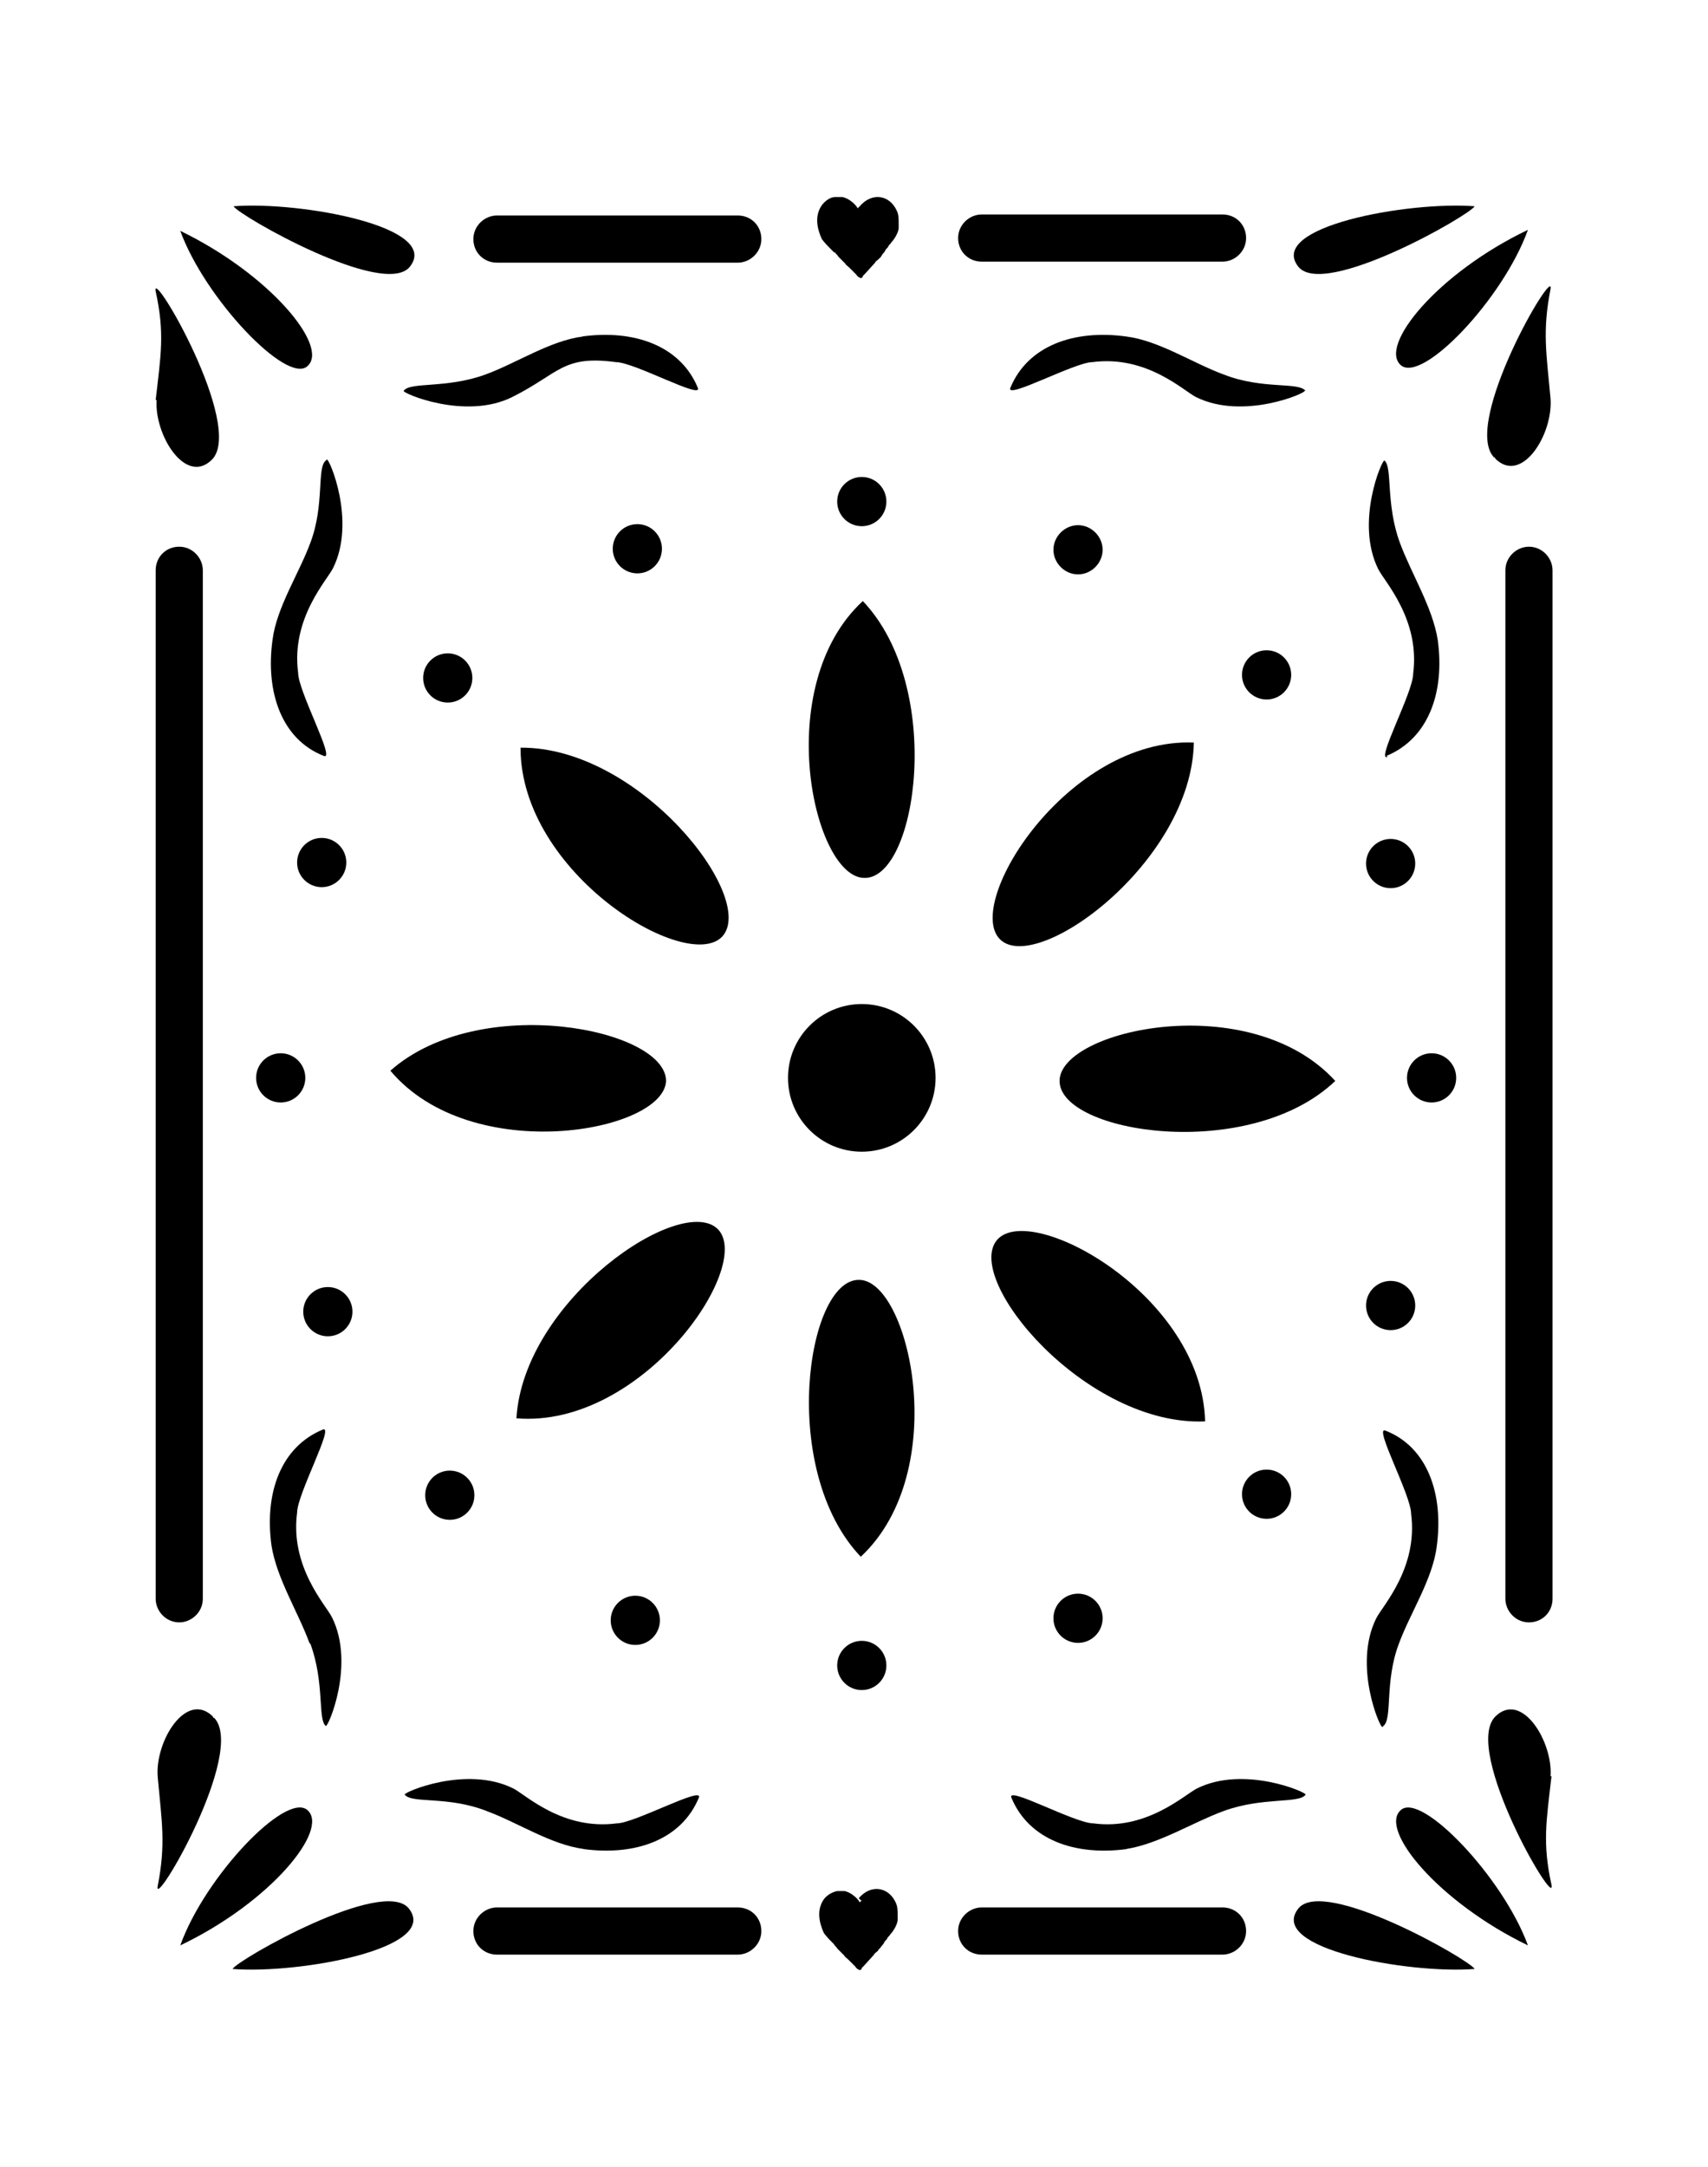 <?xml version="1.0" encoding="iso-8859-1"?>
<!-- Generator: Adobe Illustrator 28.5.0, SVG Export Plug-In . SVG Version: 9.03 Build 54727)  -->
<svg version="1.1" id="Livello_1" xmlns="http://www.w3.org/2000/svg" xmlns:xlink="http://www.w3.org/1999/xlink" x="0px" y="0px"
	 viewBox="0 0 935.435 1186.13" style="enable-background:new 0 0 935.435 1186.13;" xml:space="preserve">
<g id="Capa_1">
	<path d="M473.666,480.538c28.625,0,43.78-104.398-1.123-151.546C422.028,375.579,445.602,481.099,473.666,480.538z"/>
	<path d="M457.389,138.158c0,0.561,1.123,1.123,1.684,2.245l3.929,3.929c0,0.561,1.123,1.123,2.245,2.245l3.929,3.929
		c0,0.561,1.684,1.684,2.245,1.684c0,0,1.123,0,1.123-1.123l1.123-1.123l5.613-6.174c0-0.561,1.123-1.123,2.245-2.245
		c1.123-1.123,1.123-1.123,1.684-2.245c0.748-0.748,1.31-1.497,1.684-2.245c0-0.561,1.123-1.123,1.684-2.245
		c0-0.561,1.123-1.123,1.684-2.245c1.684-1.684,3.929-5.613,3.929-7.858l0,0v-2.245c0-2.806,0-5.052-1.123-7.297
		c-3.929-8.419-13.471-10.103-20.206-2.245l-1.123,1.123l0,0c-1.123-2.245-5.052-5.613-8.419-6.174h-3.929
		c-2.806,0-5.613,2.245-7.297,4.49c-3.929,5.613-2.806,12.348,0,18.522c1.684,2.245,3.368,3.929,5.613,6.174l1.123,1.123
		L457.389,138.158L457.389,138.158z"/>
	<circle cx="471.982" cy="274.548" r="13.471"/>
	<path d="M616.792,1012.07c17.961-2.806,36.483-14.593,53.322-20.767c21.329-7.858,41.535-3.929,44.902-8.98
		c1.123-1.123-33.677-16.277-59.496-3.368l0,0c-6.735,3.368-27.503,23.013-56.689,19.083c-10.103,0-47.709-20.767-44.902-14.032
		c9.542,23.013,34.799,31.993,63.425,28.064L616.792,1012.07L616.792,1012.07z"/>
	<circle cx="693.688" cy="817.867" r="13.471"/>
	<path d="M580.309,591.671c0,28.625,103.837,44.902,150.984,0C684.707,540.595,580.309,563.607,580.309,591.671z"/>
	<circle cx="245.225" cy="371.088" r="13.471"/>
	<path d="M319.314,1012.07c28.625,3.929,53.883-5.051,63.425-28.064c2.806-6.735-35.361,14.032-44.902,14.032
		c-29.748,3.929-49.954-15.716-56.689-19.083l0,0c-25.819-12.909-60.618,2.245-59.496,3.368c3.929,5.051,23.574,0.561,44.902,8.981
		c16.838,6.174,35.361,18.522,53.322,20.767l0,0L319.314,1012.07z"/>
	<circle cx="246.348" cy="818.428" r="13.471"/>
	<circle cx="347.939" cy="886.904" r="13.471"/>
	<path d="M224.458,146.016c17.4-21.89-60.057-35.922-96.54-33.116C130.725,117.952,210.426,163.416,224.458,146.016z"/>
	<path d="M364.778,591.671c0-28.625-102.153-48.831-150.984-5.613C258.135,638.819,363.655,619.735,364.778,591.671z"/>
	<circle cx="590.412" cy="885.782" r="13.471"/>
	<path d="M759.357,413.746c23.012-9.542,31.993-34.799,28.064-63.425c-2.806-17.961-14.593-36.483-20.767-53.322
		c-7.858-21.329-3.929-41.535-8.419-44.902c-1.123-1.123-16.277,33.677-3.368,59.496c3.368,6.735,23.012,27.503,19.083,57.251
		c0,10.103-20.767,48.27-14.032,45.464l0,0L759.357,413.746z"/>
	<ellipse cx="761.625" cy="714.594" rx="13.471" ry="13.471"/>
	<path d="M660.011,778.016c-1.684-69.037-95.418-120.675-113.94-99.346C527.549,700.56,594.902,780.823,660.011,778.016z"/>
	<path d="M757.674,944.716c5.052-3.929,0.561-24.135,8.419-44.902c6.174-16.838,18.522-35.361,20.767-53.322
		c3.929-28.625-5.052-54.444-28.064-63.425l0,0c-6.735-2.806,14.032,35.361,14.032,45.464c3.929,29.748-15.716,50.515-19.083,57.251
		c-12.909,25.819,2.245,60.618,3.368,59.496l0,0L757.674,944.716z"/>
	<path d="M393.403,673.057c-19.645-20.767-106.643,38.167-110.572,103.276C351.307,781.945,412.487,693.824,393.403,673.057z"/>
	<path d="M818.853,250.976c14.593,14.593,31.993-13.471,30.309-33.116c-2.245-24.696-4.49-36.483,0-59.496
		c2.806-14.593-48.831,73.528-30.87,92.05h0.561V250.976z"/>
	<path d="M767.215,199.899c11.787,10.103,56.128-36.483,69.599-74.089C787.421,149.384,754.867,189.235,767.215,199.899z"/>
	<circle cx="784.054" cy="589.988" r="13.471"/>
	<path d="M576.942,300.928c0,7.297,6.174,13.471,13.471,13.471c7.297,0,13.471-6.174,13.471-13.471
		c0-7.297-6.174-13.471-13.471-13.471C583.116,287.457,576.942,293.632,576.942,300.928z"/>
	<path d="M547.755,514.215c20.206,19.645,104.959-42.657,106.082-107.766C584.799,403.643,527.549,494.57,547.755,514.215z"/>
	<path d="M807.628,112.901c-36.483-2.806-113.94,11.226-96.54,33.116C725.119,163.416,804.821,117.952,807.628,112.901z"/>
	<path d="M715.016,213.931c-3.929-5.052-23.574-0.561-44.902-8.98l0,0c-16.838-6.174-35.361-18.522-53.322-20.767
		c-28.625-3.929-53.883,5.052-63.425,28.064c-2.806,6.735,35.361-14.032,44.902-14.032c29.748-3.929,49.954,15.716,56.689,19.084
		c25.819,12.909,60.618-2.245,59.496-3.368C714.455,213.931,715.016,213.931,715.016,213.931z"/>
	<circle cx="693.688" cy="369.405" r="13.471"/>
	<ellipse cx="761.622" cy="472.679" rx="13.471" ry="13.471"/>
	<path d="M471.982,1040.134L471.982,1040.134l-1.123,1.123l0,0c-1.123-2.245-5.052-5.613-8.419-6.174h-3.929
		c-2.806,0.561-5.613,2.245-7.297,4.49c-3.929,5.613-2.806,12.348,0,18.522c1.684,2.245,3.368,3.929,5.613,6.174
		c0,0.561,1.123,1.123,1.684,2.245l3.929,3.929c0,0.561,1.123,1.123,2.245,2.245l3.929,3.929c0,0.561,1.684,1.684,2.245,1.684
		c0,0,1.123,0,1.123-1.123l1.123-1.123l5.613-6.174c0-0.561,1.123-1.122,2.245-2.245c0-0.561,1.123-1.123,1.684-2.245
		c0.748-0.748,1.31-1.497,1.684-2.245c0-0.561,1.123-1.123,1.684-2.245c0-0.561,1.123-1.123,1.684-2.245
		c1.684-1.684,3.929-5.613,3.929-7.858l0,0v-2.245c0-2.806,0-5.051-1.123-7.297c-3.929-8.419-13.471-10.103-20.206-2.245
		l1.123,1.123L471.982,1040.134z"/>
	<circle cx="471.982" cy="911.601" r="13.471"/>
	<path d="M470.298,700.56c-28.625,0-43.78,104.398,1.123,151.546C521.936,804.958,497.801,699.998,470.298,700.56z"/>
	<path d="M404.067,117.952h-131.9c-6.735,0-12.909,5.613-12.909,12.909c0,7.297,5.613,12.909,12.909,12.909h131.901
		c6.735,0,12.909-5.613,12.909-12.909C416.977,123.565,411.364,117.952,404.067,117.952z"/>
	<path d="M404.067,1044.062h-131.9c-6.735,0-12.909,5.613-12.909,12.909c0,7.296,5.613,12.909,12.909,12.909h131.901
		c6.735,0,12.909-5.613,12.909-12.909C416.977,1049.676,411.364,1044.062,404.067,1044.062z"/>
	<circle cx="471.982" cy="589.988" r="40.412"/>
	<path d="M127.357,1077.739c36.483,2.806,113.94-11.226,96.54-33.115C209.865,1027.224,130.164,1072.687,127.357,1077.739z"/>
	<path d="M537.652,143.21h131.901c6.735,0,12.909-5.613,12.909-12.909c0-7.297-5.613-12.909-12.909-12.909H537.652
		c-6.735,0-12.909,5.613-12.909,12.909C524.742,137.597,530.355,143.21,537.652,143.21z"/>
	<path d="M849.162,972.78c1.684-19.083-15.716-47.709-30.309-33.115c-17.961,18.522,33.677,106.643,30.87,92.05
		c-5.051-23.013-2.806-34.799,0-59.496h-0.561V972.78z"/>
	<path d="M837.375,299.245c-6.735,0-12.909,5.613-12.909,12.909v562.963c0,6.735,5.613,12.909,12.909,12.909
		c7.297,0,12.909-5.613,12.909-12.909V312.154C850.285,305.419,844.672,299.245,837.375,299.245z"/>
	<path d="M767.215,990.741c-12.348,10.664,20.767,50.515,69.599,74.089C823.343,1027.786,778.441,980.638,767.215,990.741z"/>
	<path d="M669.553,1044.062H537.652c-6.735,0-12.909,5.613-12.909,12.909c0,7.296,5.613,12.909,12.909,12.909h131.901
		c6.735,0,12.909-5.613,12.909-12.909C682.462,1049.676,676.849,1044.062,669.553,1044.062z"/>
	<path d="M711.087,1044.624c-17.4,21.89,60.057,35.922,96.54,33.115C804.821,1072.687,725.119,1027.224,711.087,1044.624z"/>
	<path d="M168.331,990.741c-11.787-10.103-56.128,36.483-69.599,74.089C148.125,1041.255,180.679,1001.406,168.331,990.741z"/>
	<path d="M178.434,252.098c-5.052,3.929-0.561,24.135-8.419,44.902c-6.174,16.838-18.522,35.361-20.767,53.322
		c-3.929,28.625,5.052,54.444,28.064,63.425c6.735,2.806-14.032-35.361-14.032-45.464c-3.929-29.748,15.716-50.515,19.084-57.251
		c12.909-25.819-2.245-60.618-3.368-59.496l0,0L178.434,252.098z"/>
	<path d="M170.015,899.814c7.858,21.329,3.929,41.535,8.419,44.902c1.123,1.123,16.277-33.677,3.368-59.496
		c-3.368-6.735-23.012-27.503-19.084-57.25c0-10.103,20.767-48.27,14.032-45.464c-23.012,9.542-31.993,34.799-28.064,63.425
		c2.806,17.961,14.593,36.483,20.767,53.322l0,0L170.015,899.814z"/>
	<circle cx="153.738" cy="589.988" r="13.471"/>
	<circle cx="176.189" cy="472.119" r="13.471"/>
	<circle cx="349.062" cy="300.367" r="13.471"/>
	<path d="M319.314,184.183L319.314,184.183c-17.961,2.245-36.483,14.593-53.322,20.767c-21.329,7.858-41.535,3.929-44.902,8.98
		c-1.123,1.123,33.677,16.277,59.496,3.368c25.819-12.909,27.503-23.012,56.689-19.084c10.103,0,47.709,20.767,44.902,14.032
		c-9.542-23.012-34.799-31.993-63.425-28.064C318.753,184.183,319.314,184.183,319.314,184.183z"/>
	<path d="M168.331,200.46c12.348-10.664-20.767-50.515-69.599-74.089C112.203,163.416,157.105,210.563,168.331,200.46z"/>
	<circle cx="179.556" cy="717.959" r="13.471"/>
	<path d="M98.171,888.027c6.735,0,12.909-5.613,12.909-12.909V312.154c0-6.735-5.613-12.909-12.909-12.909
		c-7.296,0-12.909,5.613-12.909,12.909v562.963C85.261,881.853,90.874,888.027,98.171,888.027L98.171,888.027z"/>
	<path d="M116.693,939.665C102.1,925.072,84.7,953.136,86.384,972.78c2.245,24.696,4.49,36.483,0,59.496
		c-2.806,14.593,48.831-73.528,30.87-92.05h-0.561C116.693,940.226,116.693,939.665,116.693,939.665z"/>
	<path d="M285.076,409.255c0,69.037,91.489,124.043,110.572,103.275C414.732,491.202,350.184,408.694,285.076,409.255z"/>
	<path d="M85.823,218.421c-1.684,19.084,15.716,47.709,30.309,33.116c17.961-18.522-33.677-106.643-30.87-92.05
		c5.052,23.012,2.806,34.799,0,59.496h0.561C85.823,218.983,85.823,218.421,85.823,218.421z"/>
</g>
</svg>
